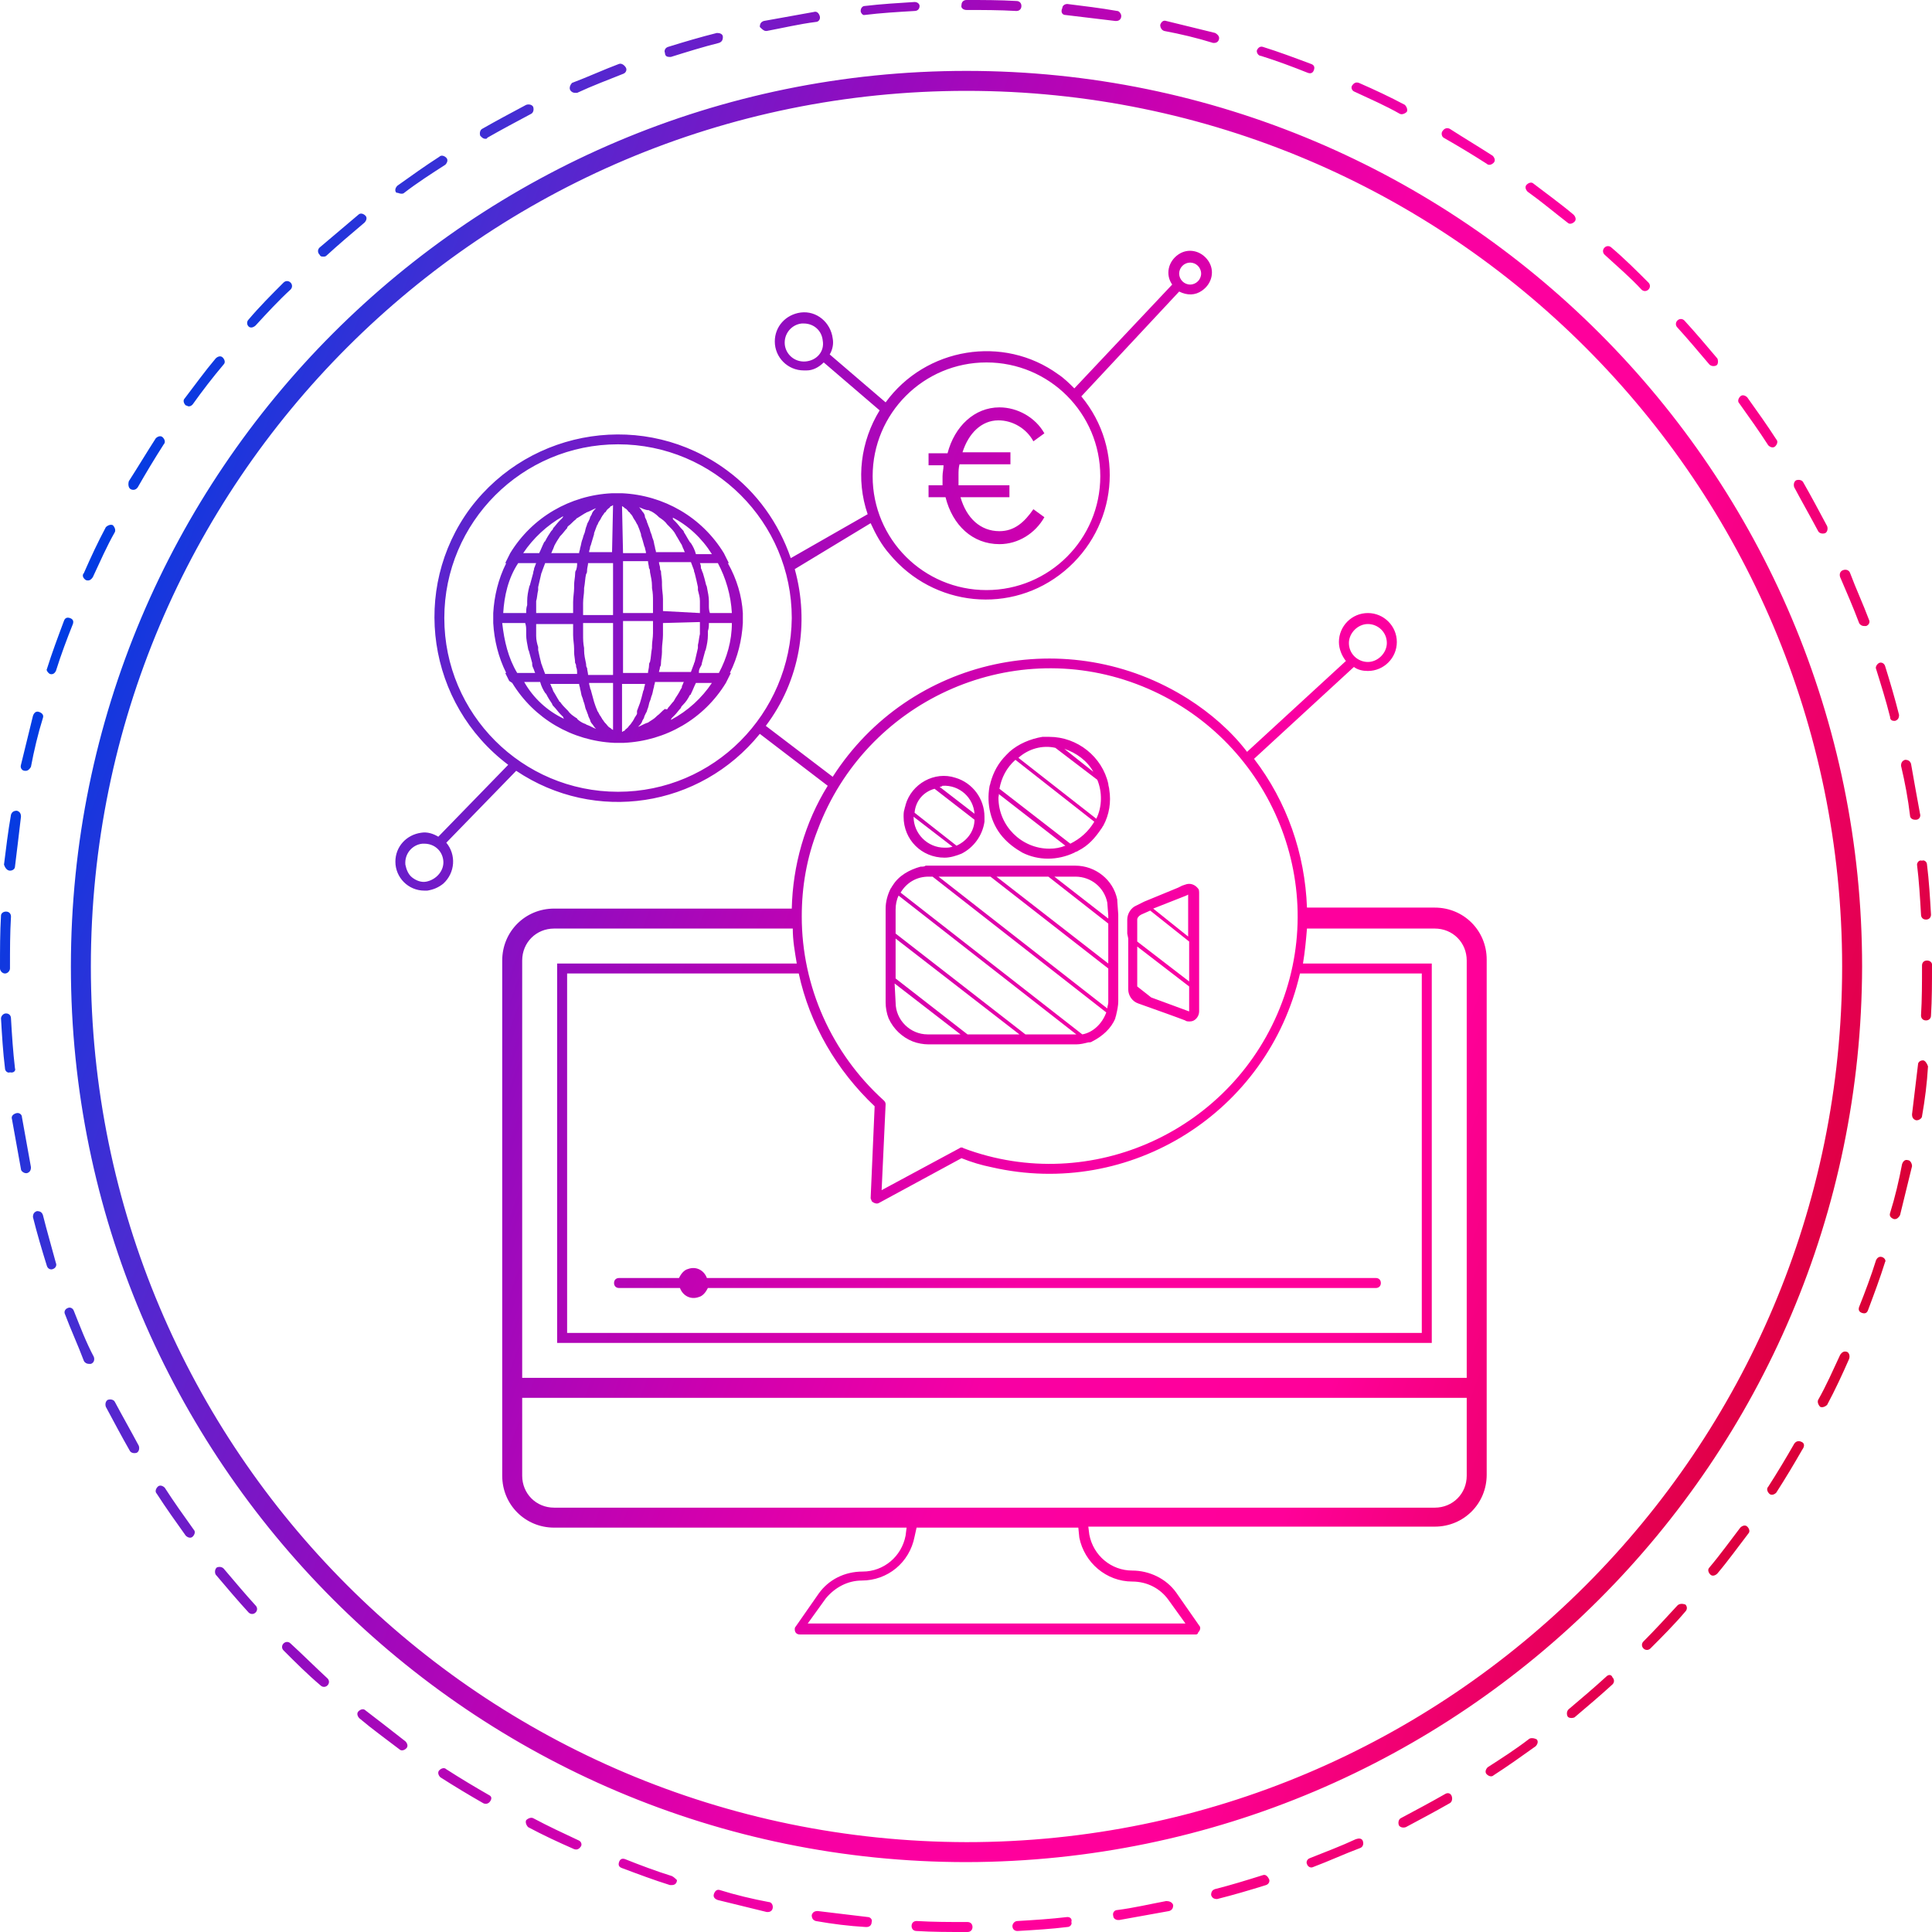 <?xml version="1.0" encoding="UTF-8"?>
<!-- Generator: Adobe Illustrator 25.2.1, SVG Export Plug-In . SVG Version: 6.00 Build 0) -->
<svg xmlns="http://www.w3.org/2000/svg" xmlns:xlink="http://www.w3.org/1999/xlink" version="1.1" id="Ebene_1" x="0px" y="0px" viewBox="0 0 193.5 193.5" style="enable-background:new 0 0 193.5 193.5;" xml:space="preserve"> <style type="text/css"> .st0{fill:url(#SVGID_1_);} </style> <g id="one-path-grafiken"> <linearGradient id="SVGID_1_" gradientUnits="userSpaceOnUse" x1="5.811" y1="132.02" x2="187.709" y2="65.815" gradientTransform="matrix(1 0 0 -1 0 195.677)"> <stop offset="0" style="stop-color:#003CE3"></stop> <stop offset="0.137" style="stop-color:#492CD2"></stop> <stop offset="0.302" style="stop-color:#940BBF"></stop> <stop offset="0.452" style="stop-color:#CD00AF"></stop> <stop offset="0.582" style="stop-color:#F700A4"></stop> <stop offset="0.686" style="stop-color:#FF009C"></stop> <stop offset="0.751" style="stop-color:#FF0099"></stop> <stop offset="1" style="stop-color:#DA0035"></stop> </linearGradient> <path class="st0" d="M86.2,1.1c0-0.3,0.2-0.5,0.4-0.5c0,0,0,0,0,0c1.7-0.2,3.4-0.3,5-0.4c0.3,0,0.5,0.2,0.5,0.4c0,0,0,0,0,0 c0,0.3-0.2,0.5-0.5,0.5c0,0,0,0,0,0c-1.7,0.1-3.4,0.2-5,0.4c0,0,0,0-0.1,0C86.4,1.5,86.2,1.3,86.2,1.1z M96.8,1c1.6,0,3.3,0,5,0.1 l0,0c0.3,0,0.5-0.2,0.5-0.5c0-0.3-0.2-0.5-0.5-0.5C100.1,0,98.5,0,96.8,0h0l0,0.5V0c-0.3,0-0.5,0.2-0.5,0.5c0,0,0,0,0,0 C96.2,0.8,96.5,1,96.8,1z M106.7,1.5c1.7,0.2,3.3,0.4,5,0.6c0,0,0.1,0,0.1,0c0.3,0,0.5-0.2,0.5-0.5c0-0.2-0.2-0.5-0.4-0.5 c-1.7-0.3-3.4-0.5-5-0.7c-0.3,0-0.5,0.2-0.5,0.4c0,0,0,0,0,0C106.2,1.2,106.4,1.5,106.7,1.5C106.7,1.5,106.7,1.5,106.7,1.5z M76.7,3.1c0,0,0.1,0,0.1,0c1.6-0.3,3.3-0.7,4.9-0.9c0.3,0,0.5-0.3,0.4-0.6s-0.3-0.5-0.6-0.4c0,0,0,0,0,0c-1.7,0.3-3.3,0.6-5,0.9 c-0.3,0.1-0.4,0.3-0.4,0.6C76.3,2.9,76.5,3.1,76.7,3.1z M157,22.3c0.2,0.2,0.5,0.1,0.7-0.1c0.2-0.2,0.1-0.5-0.1-0.7 c-1.3-1.1-2.7-2.1-4-3.1c-0.2-0.2-0.5-0.1-0.7,0.1c-0.2,0.2-0.1,0.5,0.1,0.7C154.4,20.2,155.7,21.3,157,22.3L157,22.3z M67,5.7 c0.1,0,0.1,0,0.2,0c1.6-0.5,3.2-1,4.8-1.4c0.3-0.1,0.4-0.3,0.4-0.6s-0.3-0.4-0.6-0.4c-1.6,0.4-3.3,0.9-4.9,1.4 c-0.3,0.1-0.4,0.4-0.3,0.6C66.6,5.6,66.8,5.7,67,5.7z M164.4,29c0.2,0.2,0.5,0.2,0.7,0c0.2-0.2,0.2-0.5,0-0.7c0,0,0,0,0,0 c-1.2-1.2-2.4-2.4-3.7-3.5c-0.2-0.2-0.5-0.2-0.7,0c-0.2,0.2-0.2,0.5,0,0.7c0,0,0,0,0,0C162,26.7,163.3,27.8,164.4,29z M144.6,13.8 c1.4,0.8,2.9,1.7,4.3,2.6c0.2,0.2,0.5,0.1,0.7-0.1s0.1-0.5-0.1-0.7l0,0c-1.4-0.9-2.9-1.8-4.3-2.7c-0.2-0.1-0.5-0.1-0.7,0.2 C144.3,13.3,144.4,13.7,144.6,13.8L144.6,13.8L144.6,13.8z M135.7,9.2c1.5,0.7,3.1,1.4,4.5,2.2c0.2,0.1,0.5,0,0.7-0.2 c0.1-0.2,0-0.5-0.2-0.7c-1.5-0.8-3-1.5-4.6-2.2c-0.3-0.1-0.5,0-0.7,0.3C135.3,8.8,135.4,9.1,135.7,9.2 C135.7,9.2,135.7,9.2,135.7,9.2z M126.3,5.6c1.6,0.5,3.2,1.1,4.7,1.7c0.3,0.1,0.5,0,0.6-0.3s0-0.5-0.3-0.6 c-1.6-0.6-3.2-1.2-4.8-1.7c-0.3-0.1-0.5,0.1-0.6,0.3S126,5.6,126.3,5.6C126.3,5.6,126.3,5.6,126.3,5.6z M29.1,164.6 c-0.2-0.2-0.5-0.2-0.7,0c-0.2,0.2-0.2,0.5,0,0.7c1.2,1.2,2.4,2.4,3.7,3.5c0.2,0.2,0.5,0.2,0.7,0s0.2-0.5,0-0.7c0,0,0,0,0,0 C31.5,166.9,30.3,165.7,29.1,164.6z M116.6,3.1c1.6,0.3,3.3,0.7,4.9,1.2c0,0,0.1,0,0.1,0c0.3,0,0.5-0.2,0.5-0.5 c0-0.2-0.2-0.4-0.4-0.5c-1.6-0.4-3.3-0.8-4.9-1.2c-0.3-0.1-0.5,0.1-0.6,0.4c0,0,0,0,0,0C116.2,2.7,116.3,3,116.6,3.1z M171.2,36.5 c0.2,0.2,0.5,0.2,0.7,0.1s0.2-0.5,0.1-0.7l0,0c-1.1-1.3-2.2-2.6-3.3-3.8c-0.2-0.2-0.5-0.2-0.7,0c-0.2,0.2-0.2,0.5,0,0.7 C169,33.9,170.1,35.2,171.2,36.5L171.2,36.5z M191.3,81.7c0,0.2,0.2,0.4,0.5,0.4c0,0,0.1,0,0.1,0c0.3,0,0.5-0.3,0.4-0.6 c-0.3-1.6-0.6-3.3-0.9-5c-0.1-0.3-0.3-0.4-0.6-0.4c-0.3,0.1-0.4,0.3-0.4,0.6c0,0,0,0,0,0C190.8,78.4,191.1,80,191.3,81.7 L191.3,81.7z M192,86.6c0.2,1.6,0.3,3.3,0.4,5c0,0.3,0.2,0.5,0.5,0.5l0,0c0.3,0,0.5-0.2,0.5-0.5c-0.1-1.7-0.2-3.4-0.4-5 c0-0.3-0.3-0.5-0.5-0.4C192.2,86.1,192,86.4,192,86.6C192,86.6,192,86.6,192,86.6L192,86.6z M22.4,157.1c-0.2-0.2-0.5-0.2-0.7-0.1 c-0.2,0.2-0.2,0.5-0.1,0.7c0,0,0,0,0,0c1.1,1.3,2.2,2.6,3.3,3.8c0.2,0.2,0.5,0.2,0.7,0c0.2-0.2,0.2-0.5,0-0.7c0,0,0,0,0,0 C24.6,159.7,23.5,158.4,22.4,157.1z M57.6,9.3c0.1,0,0.1,0,0.2,0c1.5-0.7,3.1-1.3,4.6-1.9c0.3-0.1,0.4-0.4,0.3-0.6S62.3,6.3,62,6.4 c0,0,0,0,0,0c-1.6,0.6-3.1,1.3-4.7,1.9C57.1,8.5,57,8.8,57.1,9C57.2,9.2,57.4,9.3,57.6,9.3L57.6,9.3z M177.1,44.6 c0.2,0.2,0.5,0.3,0.7,0.1c0.2-0.2,0.3-0.5,0.1-0.7c-0.9-1.4-1.9-2.8-2.9-4.2c-0.2-0.2-0.5-0.3-0.7-0.1c-0.2,0.2-0.3,0.5-0.1,0.7 c0,0,0,0,0,0C175.2,41.8,176.2,43.2,177.1,44.6L177.1,44.6z M182.1,53.2c0.1,0.2,0.4,0.3,0.7,0.2c0.2-0.1,0.3-0.4,0.2-0.7 c-0.8-1.5-1.6-3-2.4-4.4c-0.1-0.2-0.4-0.3-0.7-0.2c-0.2,0.1-0.3,0.4-0.2,0.7C180.5,50.3,181.3,51.7,182.1,53.2z M186.2,62.4 c0.1,0.2,0.3,0.3,0.5,0.3c0.1,0,0.1,0,0.2,0c0.3-0.1,0.4-0.4,0.3-0.6c-0.6-1.6-1.3-3.1-1.9-4.7c-0.1-0.3-0.4-0.4-0.7-0.3 s-0.4,0.4-0.3,0.7C184.9,59.2,185.6,60.8,186.2,62.4L186.2,62.4z M11.5,140.4c-0.1-0.2-0.4-0.3-0.7-0.2c-0.2,0.1-0.3,0.4-0.2,0.7 c0.8,1.5,1.6,3,2.4,4.4c0.1,0.2,0.4,0.3,0.7,0.2c0.2-0.1,0.3-0.4,0.2-0.7C13.1,143.3,12.3,141.9,11.5,140.4z M0.5,97.5 C0.8,97.5,1,97.2,1,97c0,0,0,0,0,0l0-0.2c0-1.7,0-3.3,0.1-5c0-0.3-0.2-0.5-0.5-0.5c0,0,0,0,0,0c-0.3,0-0.5,0.2-0.5,0.4c0,0,0,0,0,0 C0,93.4,0,95.1,0,96.8L0,97C0,97.2,0.2,97.5,0.5,97.5C0.5,97.5,0.5,97.5,0.5,97.5z M16.5,149c-0.2-0.2-0.5-0.3-0.7-0.1 s-0.3,0.5-0.1,0.7l0,0c0.9,1.4,1.9,2.8,2.9,4.2c0.2,0.2,0.5,0.3,0.7,0.1c0.2-0.2,0.3-0.5,0.1-0.7C18.4,151.8,17.4,150.4,16.5,149 L16.5,149z M1.5,107c-0.2-1.7-0.3-3.3-0.4-5c0-0.3-0.2-0.5-0.5-0.5c0,0,0,0,0,0c-0.3,0-0.5,0.3-0.5,0.5c0,0,0,0,0,0 c0.1,1.7,0.2,3.4,0.4,5c0,0.3,0.3,0.5,0.5,0.4C1.4,107.5,1.6,107.2,1.5,107C1.5,107,1.5,107,1.5,107z M1,87.2C1,87.2,1,87.2,1,87.2 c0.3,0,0.5-0.2,0.5-0.4c0.2-1.6,0.4-3.3,0.6-5c0-0.3-0.1-0.5-0.4-0.6c-0.3,0-0.5,0.1-0.6,0.4c-0.3,1.7-0.5,3.4-0.7,5 C0.5,86.9,0.7,87.2,1,87.2C1,87.2,1,87.2,1,87.2z M7.4,131.3C7.3,131,7,130.9,6.8,131c-0.3,0.1-0.4,0.4-0.3,0.6 c0.6,1.6,1.3,3.1,1.9,4.7c0.1,0.2,0.3,0.3,0.5,0.3c0.1,0,0.1,0,0.2,0c0.3-0.1,0.4-0.4,0.3-0.7c0,0,0,0,0,0 C8.6,134.4,8,132.8,7.4,131.3z M2.5,77.2c0,0,0.1,0,0.1,0c0.2,0,0.4-0.2,0.5-0.4c0.3-1.6,0.7-3.3,1.2-4.9c0.1-0.3-0.1-0.5-0.4-0.6 c-0.3-0.1-0.5,0.1-0.6,0.4c-0.4,1.6-0.8,3.3-1.2,4.9C2,76.9,2.2,77.2,2.5,77.2z M2.2,111.9c0-0.3-0.3-0.5-0.6-0.4s-0.5,0.3-0.4,0.6 l0,0c0.3,1.7,0.6,3.3,0.9,5c0,0.2,0.3,0.4,0.5,0.4c0,0,0.1,0,0.1,0c0.3-0.1,0.4-0.3,0.4-0.6c0,0,0,0,0,0 C2.8,115.2,2.5,113.6,2.2,111.9z M4.3,121.7c-0.1-0.3-0.3-0.4-0.6-0.4c-0.3,0.1-0.4,0.3-0.4,0.6c0.4,1.6,0.9,3.3,1.4,4.9 c0.1,0.3,0.4,0.4,0.6,0.3c0.3-0.1,0.4-0.4,0.3-0.6C5.2,125,4.7,123.3,4.3,121.7L4.3,121.7z M13.1,49c0.2,0.1,0.5,0.1,0.7-0.2 c0.8-1.4,1.7-2.9,2.6-4.3c0.2-0.2,0.1-0.5-0.1-0.7s-0.5-0.1-0.7,0.1l0,0c-0.9,1.4-1.8,2.9-2.7,4.3C12.8,48.6,12.9,48.9,13.1,49 L13.1,49z M25.2,32.8c0.1,0,0.3-0.1,0.4-0.2c1.1-1.2,2.3-2.5,3.5-3.6c0.2-0.2,0.2-0.5,0-0.7c-0.2-0.2-0.5-0.2-0.7,0c0,0,0,0,0,0 c-1.2,1.2-2.4,2.4-3.5,3.7c-0.2,0.2-0.2,0.5,0,0.7C25,32.8,25.1,32.8,25.2,32.8L25.2,32.8z M32.4,25.7c0.1,0,0.2,0,0.3-0.1 c1.2-1.1,2.5-2.2,3.8-3.3c0.2-0.2,0.3-0.5,0.1-0.7c-0.2-0.2-0.5-0.3-0.7-0.1c0,0,0,0,0,0c-1.3,1.1-2.6,2.2-3.9,3.3 c-0.2,0.2-0.2,0.5,0,0.7C32.1,25.7,32.2,25.7,32.4,25.7L32.4,25.7z M40.2,19.4c0.1,0,0.2,0,0.3-0.1c1.3-1,2.7-1.9,4.1-2.8 c0.2-0.2,0.3-0.5,0.1-0.7c-0.2-0.2-0.5-0.3-0.7-0.1c-1.4,0.9-2.8,1.9-4.2,2.9c-0.2,0.2-0.3,0.5-0.1,0.7 C39.9,19.3,40,19.4,40.2,19.4L40.2,19.4z M5,67.5c0.3,0.1,0.5-0.1,0.6-0.3c0.5-1.6,1.1-3.2,1.7-4.7c0.1-0.3,0-0.5-0.3-0.6 c-0.3-0.1-0.5,0-0.6,0.3c-0.6,1.6-1.2,3.2-1.7,4.8C4.6,67.1,4.8,67.4,5,67.5z M18.9,40.7c0.2,0,0.3-0.1,0.4-0.2c1-1.4,2-2.7,3.1-4 c0.2-0.2,0.1-0.5-0.1-0.7c-0.2-0.2-0.5-0.1-0.7,0.1l0,0c-1.1,1.3-2.1,2.7-3.1,4c-0.2,0.2-0.1,0.5,0.1,0.7 C18.7,40.6,18.8,40.7,18.9,40.7L18.9,40.7z M8.6,58.1c0.3,0.1,0.5,0,0.7-0.3c0.7-1.5,1.4-3.1,2.2-4.5c0.1-0.2,0-0.5-0.2-0.7 c-0.2-0.1-0.5,0-0.7,0.2c0,0,0,0,0,0c-0.8,1.5-1.5,3-2.2,4.6C8.2,57.6,8.3,57.9,8.6,58.1z M48.6,13.9c0.1,0,0.2,0,0.2-0.1 c1.4-0.8,2.9-1.6,4.4-2.4c0.2-0.1,0.3-0.4,0.2-0.7c-0.1-0.2-0.4-0.3-0.7-0.2c0,0,0,0,0,0c-1.5,0.8-3,1.6-4.4,2.4 c-0.2,0.1-0.3,0.4-0.2,0.7C48.3,13.8,48.4,13.9,48.6,13.9L48.6,13.9z M100.1,54.5c1.9,0,3.6-1.1,4.5-2.7l-1.1-0.8 c-0.9,1.3-1.9,2.2-3.4,2.2c-1.9,0-3.3-1.3-3.9-3.4h4.9v-1.2h-5.1c0-0.3,0-0.6,0-1c0-0.4,0-0.7,0.1-1.1h5.1v-1.2h-4.8 c0.6-1.9,1.9-3.2,3.6-3.2c1.4,0,2.8,0.8,3.5,2.1l1.1-0.8c-0.9-1.6-2.7-2.6-4.5-2.6c-2.5,0-4.5,1.9-5.2,4.6H93v1.2h1.5 c0,0.4-0.1,0.7-0.1,1.1c0,0.3,0,0.6,0,0.9H93v1.2h1.7C95.4,52.6,97.4,54.5,100.1,54.5L100.1,54.5z M160.9,167.9 c-1.2,1.1-2.5,2.2-3.8,3.3c-0.2,0.2-0.2,0.5-0.1,0.7s0.5,0.2,0.7,0.1c1.3-1.1,2.6-2.2,3.8-3.3c0.2-0.2,0.2-0.5,0-0.7 C161.4,167.7,161.1,167.7,160.9,167.9L160.9,167.9L160.9,167.9z M144.7,179.7c-1.4,0.8-2.9,1.6-4.4,2.4c-0.2,0.1-0.3,0.4-0.2,0.7 c0.1,0.2,0.4,0.3,0.7,0.2c1.5-0.8,3-1.6,4.4-2.4c0.2-0.1,0.3-0.4,0.2-0.7C145.3,179.6,145,179.5,144.7,179.7 C144.7,179.7,144.7,179.7,144.7,179.7z M153.1,174.2c-1.3,1-2.7,1.9-4.1,2.8c-0.2,0.2-0.3,0.5-0.1,0.7s0.5,0.3,0.7,0.1 c1.4-0.9,2.8-1.9,4.2-2.9c0.2-0.2,0.3-0.5,0.1-0.7C153.7,174.1,153.3,174,153.1,174.2L153.1,174.2z M168,160.8 c-1.1,1.2-2.3,2.5-3.4,3.6c-0.2,0.2-0.2,0.5,0,0.7s0.5,0.2,0.7,0c0,0,0,0,0,0c1.2-1.2,2.4-2.4,3.5-3.7c0.2-0.2,0.2-0.5,0-0.7 C168.5,160.6,168.2,160.6,168,160.8L168,160.8z M174.3,153c-1,1.3-2,2.7-3.1,4c-0.2,0.2-0.1,0.5,0.1,0.7s0.5,0.1,0.7-0.1 c0,0,0,0,0,0c1.1-1.3,2.1-2.7,3.1-4c0.2-0.2,0.1-0.5-0.1-0.7S174.5,152.8,174.3,153C174.3,153,174.3,153,174.3,153L174.3,153z M106.9,192c-1.7,0.2-3.3,0.3-5,0.4c-0.3,0-0.5,0.3-0.5,0.5c0,0.3,0.2,0.5,0.5,0.5l0,0c1.7-0.1,3.4-0.2,5-0.4 c0.3,0,0.5-0.3,0.4-0.5c0,0,0,0,0,0C107.4,192.2,107.2,192,106.9,192C106.9,192,106.9,192,106.9,192L106.9,192z M116.8,190.4 c-1.6,0.3-3.3,0.7-4.9,0.9c-0.3,0-0.5,0.3-0.4,0.6c0,0.2,0.2,0.4,0.5,0.4c0,0,0.1,0,0.1,0c1.7-0.3,3.3-0.6,5-0.9 c0.3-0.1,0.4-0.3,0.4-0.6C117.4,190.5,117.1,190.4,116.8,190.4L116.8,190.4z M126.5,187.8c-1.6,0.5-3.2,1-4.8,1.4 c-0.3,0.1-0.4,0.3-0.4,0.6c0.1,0.3,0.3,0.4,0.6,0.4c0,0,0,0,0,0c1.6-0.4,3.3-0.9,4.9-1.4c0.3-0.1,0.4-0.4,0.3-0.6 S126.8,187.7,126.5,187.8z M135.8,184.2c-1.5,0.7-3.1,1.3-4.6,1.9c-0.3,0.1-0.4,0.4-0.3,0.6c0.1,0.3,0.4,0.4,0.6,0.3 c1.6-0.6,3.1-1.3,4.7-1.9c0.3-0.1,0.4-0.4,0.3-0.7S136.1,184.1,135.8,184.2L135.8,184.2z M180.4,144.4c-0.2-0.1-0.5-0.1-0.7,0.2 c-0.8,1.4-1.7,2.9-2.6,4.3c-0.2,0.2-0.1,0.5,0.1,0.7s0.5,0.1,0.7-0.1l0,0c0.9-1.4,1.8-2.9,2.6-4.3 C180.8,144.8,180.7,144.5,180.4,144.4C180.4,144.4,180.4,144.4,180.4,144.4z M191.1,116.2c-0.3-0.1-0.5,0.1-0.6,0.4c0,0,0,0,0,0 c-0.3,1.6-0.7,3.3-1.2,4.9c-0.1,0.3,0.1,0.5,0.4,0.6c0,0,0.1,0,0.1,0c0.2,0,0.4-0.2,0.5-0.4c0.4-1.6,0.8-3.3,1.2-4.9 C191.5,116.5,191.3,116.2,191.1,116.2L191.1,116.2z M193,96.2c-0.3,0-0.5,0.2-0.5,0.5c0,0,0,0,0,0v0.1c0,1.6,0,3.3-0.1,4.9 c0,0.3,0.2,0.5,0.5,0.5c0,0,0,0,0,0l0,0c0.3,0,0.5-0.2,0.5-0.5c0.1-1.6,0.1-3.3,0.1-5v-0.1C193.5,96.4,193.3,96.2,193,96.2 C193,96.2,193,96.2,193,96.2L193,96.2z M192.6,106.2c-0.3,0-0.5,0.2-0.5,0.4c-0.2,1.7-0.4,3.3-0.6,5c0,0.3,0.1,0.5,0.4,0.6 c0,0,0.1,0,0.1,0c0.2,0,0.5-0.2,0.5-0.4c0.3-1.7,0.5-3.3,0.6-5C193,106.5,192.8,106.2,192.6,106.2 C192.6,106.2,192.6,106.2,192.6,106.2L192.6,106.2z M185,135.4c-0.3-0.1-0.5,0-0.7,0.3c-0.7,1.5-1.4,3.1-2.2,4.5 c-0.1,0.2,0,0.5,0.2,0.7c0.2,0.1,0.5,0,0.7-0.2c0.8-1.5,1.5-3,2.2-4.6C185.3,135.8,185.2,135.5,185,135.4L185,135.4z M189.7,72.2 c0,0,0.1,0,0.1,0c0.3-0.1,0.4-0.3,0.4-0.6c-0.4-1.6-0.9-3.3-1.4-4.9c-0.1-0.3-0.4-0.4-0.6-0.3s-0.4,0.4-0.3,0.6l0,0 c0.5,1.6,1,3.2,1.4,4.8C189.3,72.1,189.5,72.2,189.7,72.2z M188.5,125.9c-0.3-0.1-0.5,0.1-0.6,0.3c0,0,0,0,0,0 c-0.5,1.6-1.1,3.2-1.7,4.7c-0.1,0.3,0,0.5,0.3,0.6s0.5,0,0.6-0.3l0,0c0.6-1.6,1.2-3.2,1.7-4.8C188.9,126.3,188.8,126,188.5,125.9 C188.5,125.9,188.5,125.9,188.5,125.9z M49,179.8c-1.4-0.8-2.9-1.7-4.3-2.6c-0.2-0.2-0.5-0.1-0.7,0.1c-0.2,0.2-0.1,0.5,0.1,0.7 c0,0,0,0,0,0c1.4,0.9,2.9,1.8,4.3,2.6c0.2,0.1,0.5,0.1,0.7-0.2S49.2,179.9,49,179.8z M89,102c-0.2-0.5-0.3-1.1-0.3-1.6V91 c0-0.7,0.2-1.4,0.5-2c0.1-0.1,0.1-0.2,0.2-0.3c0.6-1,1.7-1.6,2.8-1.9c0.2,0,0.4,0,0.5-0.1c0.1,0,0.1,0,0.2,0h14.8 c2,0,3.8,1.4,4.2,3.4l0,0.1l0.1,1.4l0,1.1l0,0.5l0,4l0,0.5l0,2.6c0,0.4-0.1,0.9-0.2,1.3c0,0.1-0.1,0.3-0.1,0.4 c-0.4,1-1.3,1.8-2.3,2.3c-0.1,0.1-0.3,0.1-0.4,0.1c-0.4,0.1-0.8,0.2-1.2,0.2H93c-0.5,0-1.1-0.1-1.6-0.3 C90.4,103.9,89.5,103.1,89,102L89,102z M105.6,87.8L111,92v-0.3l-0.1-1.3c-0.3-1.5-1.6-2.6-3.2-2.6L105.6,87.8z M99.8,87.8 l11.2,8.7v-4l-6-4.7L99.8,87.8z M94,87.8l16.9,13.2c0-0.2,0.1-0.4,0.1-0.6V97l-11.8-9.2H94z M90.2,89.4l18.2,14.2 c1.1-0.2,2-1.1,2.4-2.2L93.4,87.8H93C91.8,87.8,90.8,88.4,90.2,89.4L90.2,89.4z M89.7,93.5l13,10.1h5c0,0,0.1,0,0.1,0L90,89.7 c-0.2,0.4-0.3,0.9-0.3,1.4V93.5z M89.7,98l7.2,5.6h5.2L89.7,94V98z M89.7,100.4c0,1.8,1.5,3.2,3.2,3.2h3.3l-6.6-5.1L89.7,100.4z M96.9,192.5h-0.2c-1.6,0-3.2,0-4.9-0.1c-0.3,0-0.5,0.2-0.5,0.5c0,0,0,0,0,0c0,0.3,0.2,0.5,0.5,0.5c0,0,0,0,0,0 c1.6,0.1,3.3,0.1,4.9,0.1h0.2c0.3,0,0.5-0.2,0.5-0.5S97.2,192.5,96.9,192.5z M62,129h6.1c0.3,0.8,1.1,1.2,1.9,0.9 c0.4-0.1,0.7-0.5,0.9-0.9h66.9c0.3,0,0.5-0.2,0.5-0.5s-0.2-0.5-0.5-0.5H70.8c-0.3-0.8-1.1-1.2-1.9-0.9c-0.4,0.1-0.7,0.5-0.9,0.9H62 c-0.3,0-0.5,0.2-0.5,0.5S61.7,129,62,129L62,129z M100.4,83.8c-1.2-1.4-1.6-3.3-1.3-5c0-0.1,0.1-0.3,0.1-0.4c0.3-1.1,0.8-2,1.6-2.8 c0.1-0.1,0.2-0.2,0.3-0.3c0.9-0.8,2.1-1.3,3.3-1.5c0.2,0,0.4,0,0.6,0c0,0,0.1,0,0.1,0c2.8,0,5.3,2,5.9,4.7c0,0.2,0.1,0.4,0.1,0.6 c0.2,1.2,0,2.5-0.6,3.6c-0.1,0.1-0.1,0.2-0.2,0.3c-0.6,0.9-1.3,1.7-2.3,2.2c-0.1,0.1-0.3,0.1-0.4,0.2c-1.7,0.8-3.6,0.8-5.2,0 C101.7,85,101,84.5,100.4,83.8L100.4,83.8z M106.6,75l2.9,2.3C108.9,76.2,107.8,75.4,106.6,75L106.6,75z M102,75.9l7.8,6.1 c0.6-1.2,0.6-2.7,0.1-3.9l-4.2-3.2C104.4,74.6,103,75,102,75.9L102,75.9z M100.1,79l7.1,5.5c1-0.5,1.8-1.2,2.4-2.2l-7.9-6.2 C100.8,76.9,100.3,77.9,100.1,79L100.1,79z M100,79.9c0,2.8,2.3,5.1,5.1,5.1c0.6,0,1.1-0.1,1.6-0.3l-6.7-5.2 C100.1,79.6,100,79.7,100,79.9L100,79.9z M74.4,61.4v1h0c-0.1,1.7-0.5,3.4-1.3,5h0.1l-0.4,0.8l-0.1,0.2h0c-2.2,3.6-6,5.8-10.2,6v0 h-1v0c-4.2-0.2-8-2.4-10.2-6h0L51,68.2l0,0l-0.4-0.8h0.1c-0.8-1.6-1.2-3.3-1.3-5h0v-1h0c0.1-1.7,0.5-3.4,1.3-5h-0.1l0.4-0.8l0,0 l0.1-0.2h0c2.2-3.6,6-5.8,10.2-6v0h1v0c4.2,0.2,8,2.4,10.2,6h0l0.1,0.2l0.4,0.8h-0.1C73.8,58,74.3,59.7,74.4,61.4L74.4,61.4z M56.8,52.9c-0.2,0.2-0.4,0.5-0.6,0.7c0,0-0.1,0.1-0.1,0.1c-0.2,0.3-0.4,0.6-0.6,1c0,0.1-0.1,0.2-0.1,0.3c-0.1,0.1-0.1,0.3-0.2,0.4 H58c0-0.2,0.1-0.3,0.1-0.5c0.1-0.3,0.1-0.5,0.2-0.8c0.1-0.2,0.1-0.4,0.2-0.6c0.1-0.2,0.1-0.4,0.2-0.7c0.1-0.2,0.1-0.4,0.2-0.5 c0.1-0.2,0.2-0.4,0.2-0.5c0.1-0.2,0.2-0.3,0.2-0.4c0.1-0.2,0.2-0.3,0.3-0.4c0,0,0.1-0.1,0.1-0.1c-0.3,0.1-0.6,0.3-0.9,0.4 c-0.1,0-0.1,0.1-0.2,0.1c-0.3,0.2-0.5,0.3-0.8,0.5c0,0-0.1,0-0.1,0.1c-0.3,0.2-0.5,0.5-0.8,0.7C56.9,52.7,56.8,52.8,56.8,52.9z M57.8,56.4h-3.2c-0.1,0.3-0.2,0.5-0.3,0.8c0,0.1-0.1,0.2-0.1,0.3c-0.1,0.4-0.2,0.9-0.3,1.3c0,0.1,0,0.2,0,0.3 c-0.1,0.4-0.1,0.8-0.2,1.1c0,0.2,0,0.3,0,0.5c0,0.2,0,0.4,0,0.7h3.7c0-0.2,0-0.5,0-0.7c0-0.1,0-0.3,0-0.4c0-0.5,0.1-1,0.1-1.4 c0-0.1,0-0.2,0-0.3c0-0.4,0.1-0.8,0.1-1.1c0-0.1,0-0.3,0.1-0.4C57.8,56.8,57.8,56.6,57.8,56.4z M57.7,66.8c0-0.1,0-0.3-0.1-0.4 c0-0.4-0.1-0.7-0.1-1.1c0-0.1,0-0.2,0-0.3c0-0.5-0.1-0.9-0.1-1.4c0-0.1,0-0.3,0-0.4c0-0.2,0-0.5,0-0.7h-3.7c0,0.2,0,0.4,0,0.7 c0,0.2,0,0.3,0,0.5c0,0.4,0.1,0.8,0.2,1.1c0,0.1,0,0.2,0,0.3c0.1,0.5,0.2,0.9,0.3,1.3c0,0.1,0.1,0.2,0.1,0.3 c0.1,0.3,0.2,0.5,0.3,0.8h3.2C57.8,67.2,57.8,67,57.7,66.8z M52.4,55.4H54c0.2-0.4,0.3-0.7,0.5-1.1c0,0,0.1-0.1,0.1-0.1 c0.2-0.4,0.4-0.7,0.6-1c0.1-0.1,0.2-0.2,0.2-0.3c0.2-0.2,0.4-0.5,0.6-0.7c0.1-0.1,0.2-0.2,0.3-0.3c0,0,0.1-0.1,0.1-0.2 C54.8,52.6,53.4,53.9,52.4,55.4L52.4,55.4z M50.4,61.4h2.3c0-0.3,0-0.5,0.1-0.8c0-0.1,0-0.3,0-0.4c0-0.5,0.1-1,0.2-1.4 c0-0.1,0.1-0.2,0.1-0.3c0.1-0.4,0.2-0.7,0.3-1.1c0-0.2,0.1-0.3,0.1-0.5c0.1-0.2,0.1-0.3,0.2-0.5h-1.8 C50.9,57.9,50.5,59.7,50.4,61.4L50.4,61.4z M51.8,67.4h1.8c-0.1-0.2-0.1-0.3-0.2-0.5c-0.1-0.2-0.1-0.3-0.1-0.5 c-0.1-0.4-0.2-0.7-0.3-1.1c0-0.1-0.1-0.2-0.1-0.3c-0.1-0.5-0.2-1-0.2-1.4c0-0.1,0-0.3,0-0.4c0-0.3,0-0.5-0.1-0.8h-2.3 C50.5,64.2,50.9,65.9,51.8,67.4L51.8,67.4z M56.5,72c0,0-0.1-0.1-0.1-0.2c-0.1-0.1-0.2-0.2-0.3-0.3c-0.2-0.2-0.4-0.5-0.6-0.7 c-0.1-0.1-0.2-0.2-0.2-0.3c-0.2-0.3-0.4-0.6-0.6-1c0,0-0.1-0.1-0.1-0.1c-0.2-0.3-0.4-0.7-0.5-1.1h-1.6C53.4,69.9,54.8,71.2,56.5,72 L56.5,72z M59.7,73c0,0-0.1-0.1-0.1-0.1c-0.1-0.1-0.2-0.3-0.3-0.4c-0.1-0.1-0.2-0.3-0.2-0.4c-0.1-0.2-0.2-0.4-0.2-0.5 c-0.1-0.2-0.1-0.3-0.2-0.5c-0.1-0.2-0.1-0.4-0.2-0.7c-0.1-0.2-0.1-0.4-0.2-0.6c-0.1-0.2-0.1-0.5-0.2-0.8c0-0.2-0.1-0.3-0.1-0.5 h-2.9c0.1,0.1,0.1,0.3,0.2,0.4c0,0.1,0.1,0.2,0.1,0.3c0.2,0.3,0.4,0.7,0.6,1c0,0.1,0.1,0.1,0.1,0.1c0.2,0.3,0.4,0.5,0.6,0.7 c0.1,0.1,0.1,0.1,0.2,0.2c0.2,0.3,0.5,0.5,0.8,0.7c0,0,0.1,0,0.1,0.1c0.2,0.2,0.5,0.4,0.8,0.5c0.1,0,0.1,0.1,0.2,0.1 C59.1,72.7,59.4,72.9,59.7,73L59.7,73z M61.4,68.4H59c0,0.2,0.1,0.4,0.1,0.5c0,0.1,0.1,0.2,0.1,0.3c0.1,0.4,0.2,0.7,0.3,1.1l0,0 c0.1,0.3,0.2,0.6,0.3,0.8c0,0.1,0.1,0.2,0.1,0.2c0.1,0.2,0.2,0.4,0.3,0.5c0,0.1,0.1,0.1,0.1,0.2c0.1,0.1,0.2,0.3,0.3,0.4 c0,0,0.1,0.1,0.1,0.1c0.1,0.1,0.2,0.3,0.4,0.4c0,0,0.1,0,0.1,0.1c0.1,0,0.1,0.1,0.2,0.1L61.4,68.4z M61.4,62.4h-3 c0,0.2,0,0.4,0,0.7c0,0.2,0,0.3,0,0.5c0,0.4,0,0.8,0.1,1.3c0,0,0,0.1,0,0.2c0,0.5,0.1,0.9,0.2,1.4c0,0.1,0,0.3,0.1,0.4 c0,0.2,0.1,0.5,0.1,0.7h2.5L61.4,62.4z M61.4,56.4h-2.5c0,0.2-0.1,0.5-0.1,0.7c0,0.1,0,0.3-0.1,0.4c-0.1,0.4-0.1,0.9-0.2,1.4 c0,0,0,0.1,0,0.2c0,0.4-0.1,0.8-0.1,1.3c0,0.2,0,0.3,0,0.5c0,0.2,0,0.4,0,0.7h3L61.4,56.4z M61.4,50.6c-0.1,0-0.1,0.1-0.2,0.1 c0,0-0.1,0-0.1,0.1c-0.1,0.1-0.3,0.2-0.4,0.4c0,0,0,0.1-0.1,0.1c-0.1,0.1-0.2,0.3-0.3,0.4c0,0.1-0.1,0.1-0.1,0.2 c-0.1,0.2-0.2,0.3-0.3,0.5c0,0.1-0.1,0.2-0.1,0.2c-0.1,0.3-0.2,0.5-0.3,0.8c0,0,0,0,0,0.1c-0.1,0.3-0.2,0.7-0.3,1 c0,0.1-0.1,0.2-0.1,0.3c0,0.2-0.1,0.3-0.1,0.5h2.3L61.4,50.6z M67.3,51.8c0.1,0,0.1,0.1,0.1,0.2c0.1,0.1,0.2,0.2,0.3,0.3 c0.2,0.2,0.4,0.5,0.6,0.7c0.1,0.1,0.2,0.2,0.2,0.3c0.2,0.3,0.4,0.7,0.6,1c0,0,0.1,0.1,0.1,0.1c0.2,0.3,0.4,0.7,0.5,1.1h1.6 C70.3,53.9,68.9,52.6,67.3,51.8L67.3,51.8z M70.1,61.4c0-0.2,0-0.4,0-0.7c0-0.2,0-0.3,0-0.5c0-0.4-0.1-0.7-0.2-1.1 c0-0.1,0-0.2,0-0.3c-0.1-0.5-0.2-0.9-0.3-1.3c0-0.1-0.1-0.2-0.1-0.4c-0.1-0.3-0.2-0.5-0.3-0.8h-3.2c0,0.2,0.1,0.4,0.1,0.5 c0,0.1,0,0.3,0.1,0.4c0,0.4,0.1,0.7,0.1,1.1c0,0.1,0,0.2,0,0.3c0,0.5,0.1,0.9,0.1,1.4c0,0.1,0,0.3,0,0.5c0,0.2,0,0.5,0,0.7 L70.1,61.4L70.1,61.4z M66.4,62.4L66.4,62.4c0,0.2,0,0.5,0,0.7c0,0.2,0,0.3,0,0.5c0,0.5-0.1,1-0.1,1.4c0,0.1,0,0.2,0,0.3 c0,0.4-0.1,0.8-0.1,1.1c0,0.1,0,0.3-0.1,0.4c0,0.2-0.1,0.4-0.1,0.5h3.2c0.1-0.3,0.2-0.5,0.3-0.8c0-0.1,0.1-0.2,0.1-0.3 c0.1-0.4,0.2-0.9,0.3-1.3c0-0.1,0-0.2,0-0.3c0.1-0.4,0.1-0.7,0.2-1.1c0-0.2,0-0.3,0-0.5c0-0.2,0-0.4,0-0.7L66.4,62.4z M64,50.8 c0,0,0.1,0.1,0.1,0.1c0.1,0.1,0.2,0.3,0.3,0.4c0.1,0.1,0.2,0.3,0.2,0.5c0.1,0.2,0.2,0.4,0.2,0.5c0.1,0.2,0.1,0.3,0.2,0.5 c0.1,0.2,0.1,0.4,0.2,0.6c0.1,0.2,0.1,0.4,0.2,0.6c0.1,0.2,0.1,0.5,0.2,0.8c0,0.2,0.1,0.3,0.1,0.5h2.9c-0.1-0.1-0.1-0.3-0.2-0.4 c0-0.1-0.1-0.2-0.1-0.3c-0.2-0.3-0.4-0.7-0.6-1c0-0.1-0.1-0.1-0.1-0.2c-0.2-0.3-0.4-0.5-0.6-0.7c-0.1-0.1-0.1-0.1-0.2-0.2 c-0.2-0.3-0.5-0.5-0.8-0.7c0,0-0.1-0.1-0.1-0.1c-0.2-0.2-0.5-0.4-0.7-0.5c-0.1,0-0.2-0.1-0.2-0.1C64.6,51.1,64.3,50.9,64,50.8z M62.4,55.4h2.3c0-0.2-0.1-0.4-0.1-0.5c0-0.1-0.1-0.2-0.1-0.3c-0.1-0.4-0.2-0.7-0.3-1c0,0,0,0,0-0.1c-0.1-0.3-0.2-0.6-0.3-0.8 c0-0.1-0.1-0.2-0.1-0.2c-0.1-0.2-0.2-0.4-0.3-0.5c0-0.1-0.1-0.1-0.1-0.2c-0.1-0.2-0.2-0.3-0.3-0.4c0,0,0-0.1-0.1-0.1 c-0.1-0.1-0.2-0.3-0.4-0.4c0,0-0.1,0-0.1-0.1c-0.1,0-0.1-0.1-0.2-0.1L62.4,55.4z M62.4,61.4h3c0-0.2,0-0.4,0-0.7c0-0.2,0-0.3,0-0.5 c0-0.4,0-0.8-0.1-1.3c0,0,0-0.1,0-0.2c0-0.5-0.1-0.9-0.2-1.4c0-0.1,0-0.3-0.1-0.4c0-0.2-0.1-0.5-0.1-0.7h-2.5V61.4z M62.4,67.4h2.5 c0-0.2,0.1-0.5,0.1-0.7c0-0.1,0-0.3,0.1-0.4c0.1-0.4,0.1-0.9,0.2-1.4c0,0,0-0.1,0-0.2c0-0.4,0.1-0.8,0.1-1.3c0-0.2,0-0.3,0-0.5 c0-0.2,0-0.4,0-0.7h-3V67.4z M63.8,71.2c0.1-0.3,0.2-0.5,0.3-0.8l0,0c0.1-0.3,0.2-0.7,0.3-1.1c0-0.1,0.1-0.2,0.1-0.3 c0-0.2,0.1-0.3,0.1-0.5h-2.3v4.8c0.1,0,0.1-0.1,0.2-0.1c0,0,0.1,0,0.1-0.1c0.1-0.1,0.3-0.2,0.4-0.4c0,0,0.1-0.1,0.1-0.1 c0.1-0.1,0.2-0.3,0.3-0.4c0-0.1,0.1-0.1,0.1-0.2c0.1-0.2,0.2-0.3,0.3-0.5C63.8,71.3,63.8,71.3,63.8,71.2L63.8,71.2z M66.9,70.9 c0.2-0.2,0.4-0.5,0.6-0.7c0-0.1,0.1-0.1,0.1-0.2c0.2-0.3,0.4-0.6,0.6-1c0.1-0.1,0.1-0.2,0.1-0.3c0.1-0.1,0.1-0.3,0.2-0.4h-2.9 c0,0.2-0.1,0.3-0.1,0.5c-0.1,0.3-0.1,0.5-0.2,0.8c-0.1,0.2-0.1,0.4-0.2,0.6c-0.1,0.2-0.1,0.4-0.2,0.7c-0.1,0.2-0.1,0.4-0.2,0.5 c-0.1,0.2-0.2,0.4-0.2,0.5c-0.1,0.2-0.2,0.3-0.2,0.4c-0.1,0.2-0.2,0.3-0.3,0.4c0,0-0.1,0.1-0.1,0.1c0.3-0.1,0.6-0.3,0.9-0.4 c0.1,0,0.2-0.1,0.2-0.1c0.3-0.2,0.5-0.3,0.7-0.5c0,0,0.1-0.1,0.1-0.1c0.3-0.2,0.5-0.5,0.8-0.7C66.8,71.1,66.9,71,66.9,70.9 L66.9,70.9z M71.3,68.4h-1.6c-0.2,0.4-0.3,0.7-0.5,1.1c0,0,0,0.1-0.1,0.1c-0.2,0.4-0.4,0.7-0.7,1c-0.1,0.1-0.2,0.2-0.2,0.3 c-0.2,0.2-0.4,0.5-0.6,0.7c-0.1,0.1-0.2,0.2-0.3,0.3c0,0-0.1,0.1-0.1,0.2C68.9,71.2,70.3,69.9,71.3,68.4L71.3,68.4z M73.3,62.4 h-2.3c0,0.3,0,0.5-0.1,0.8c0,0.1,0,0.3,0,0.4c0,0.5-0.1,1-0.2,1.4c0,0.1-0.1,0.2-0.1,0.3c-0.1,0.4-0.2,0.7-0.3,1.1 c0,0.2-0.1,0.3-0.2,0.5c-0.1,0.2-0.1,0.3-0.1,0.5H72C72.8,65.9,73.3,64.2,73.3,62.4L73.3,62.4z M73.3,61.4c-0.1-1.8-0.6-3.5-1.4-5 h-1.8c0.1,0.2,0.1,0.3,0.1,0.5c0.1,0.2,0.1,0.3,0.2,0.5c0.1,0.3,0.2,0.7,0.3,1.1c0,0.1,0.1,0.2,0.1,0.3c0.1,0.5,0.2,1,0.2,1.4 c0,0.1,0,0.3,0,0.4c0,0.3,0,0.5,0.1,0.8L73.3,61.4L73.3,61.4z M119.8,163.7H80.1c-0.3,0-0.5-0.2-0.5-0.5c0-0.1,0-0.2,0.1-0.3 l2.3-3.3c1-1.4,2.6-2.2,4.4-2.2c2.1,0,3.9-1.5,4.3-3.6l0.1-0.8H55.5c-2.9,0-5.2-2.3-5.2-5.2V96.2c0-2.9,2.3-5.2,5.2-5.2h23.8 c0.1-4.3,1.3-8.6,3.6-12.3l-6.8-5.2c-6,7.4-16.5,9-24.4,3.7l-7,7.2c1,1.2,0.9,3-0.3,4.1c-0.5,0.4-1,0.6-1.6,0.7c-0.1,0-0.2,0-0.3,0 c-1.6,0-2.9-1.3-2.9-2.9c0-1.5,1.1-2.7,2.6-2.9c0.6-0.1,1.2,0.1,1.7,0.4l7-7.2c-8.1-6.1-9.8-17.6-3.8-25.7 c6.1-8.1,17.6-9.8,25.7-3.8c3,2.2,5.2,5.3,6.4,8.8l7.7-4.4c-1.2-3.5-0.7-7.3,1.2-10.4l-5.6-4.8c-0.5,0.5-1.1,0.8-1.7,0.8 c-0.1,0-0.2,0-0.3,0c-1.6,0-2.9-1.3-2.9-2.9c0-1.5,1.1-2.7,2.6-2.9c1.6-0.2,3,1,3.2,2.6c0.1,0.5,0,1.1-0.3,1.6l5.6,4.8 c4-5.5,11.8-6.8,17.3-2.8c0.6,0.4,1.1,0.9,1.6,1.4l9.8-10.4c-0.7-1-0.4-2.3,0.6-3s2.3-0.4,3,0.6c0.7,1,0.4,2.3-0.6,3 c-0.7,0.5-1.5,0.5-2.3,0.1l-9.8,10.5c4.4,5.3,3.6,13.1-1.7,17.5c-5.3,4.4-13.1,3.6-17.5-1.7c-0.8-0.9-1.4-2-1.9-3.1L79.6,57 c1.5,5.4,0.5,11.2-2.9,15.7l6.7,5.1c7.7-12,23.6-15.4,35.6-7.8c2.2,1.4,4.3,3.2,5.9,5.3l9.9-9.1c-0.4-0.5-0.7-1.2-0.7-1.9 c0-1.6,1.3-2.9,2.9-2.9s2.9,1.3,2.9,2.9c0,1.6-1.3,2.9-2.9,2.9l0,0c-0.5,0-1-0.1-1.4-0.4l0,0l-10,9.2c3.3,4.3,5.1,9.5,5.3,14.9 h12.8c2.9,0,5.2,2.3,5.2,5.2v51.6c0,2.9-2.3,5.2-5.2,5.2H109l0.1,0.8c0.4,2.1,2.2,3.6,4.3,3.6c1.7,0,3.4,0.8,4.4,2.2l2.3,3.3 c0.2,0.2,0.1,0.5-0.1,0.7C120,163.6,119.9,163.7,119.8,163.7L119.8,163.7z M135.1,64.4c0,1.1,0.9,1.9,1.9,1.9s1.9-0.9,1.9-1.9 c0-1.1-0.9-1.9-1.9-1.9l0,0C136,62.5,135.1,63.4,135.1,64.4L135.1,64.4z M118.1,27.4c0,0.6,0.5,1.1,1.1,1.1s1.1-0.5,1.1-1.1 c0-0.6-0.5-1.1-1.1-1.1c0,0,0,0,0,0C118.6,26.3,118.1,26.8,118.1,27.4z M82.4,34.1c-0.1-1-0.9-1.7-1.9-1.7c-0.1,0-0.1,0-0.2,0 c-1,0.1-1.8,1-1.7,2.1c0.1,1,1,1.8,2.1,1.7C81.8,36.1,82.6,35.2,82.4,34.1C82.4,34.1,82.4,34.1,82.4,34.1L82.4,34.1z M87.4,47.7 c0,6.3,5.1,11.4,11.4,11.4c6.3,0,11.4-5.1,11.4-11.4c0-6.3-5.1-11.4-11.4-11.4l0,0C92.5,36.3,87.4,41.4,87.4,47.7L87.4,47.7z M44.4,86.2c-0.1-1-0.9-1.7-1.9-1.7c-0.1,0-0.1,0-0.2,0c-1,0.1-1.8,1-1.7,2.1c0.1,0.5,0.3,1,0.7,1.3c0.4,0.3,0.9,0.5,1.4,0.4 C43.7,88.1,44.5,87.2,44.4,86.2L44.4,86.2z M79.3,61.9c0-9.6-7.8-17.4-17.4-17.4s-17.4,7.8-17.4,17.4s7.8,17.4,17.4,17.4 c0,0,0,0,0,0C71.5,79.3,79.2,71.5,79.3,61.9z M80.3,91.8c0,7,3,13.7,8.2,18.4c0.1,0.1,0.2,0.2,0.2,0.4l-0.4,8.6l7.8-4.2 c0.1-0.1,0.3-0.1,0.4,0c12.8,4.8,27.1-1.8,31.9-14.6s-1.8-27.1-14.6-31.9s-27.1,1.8-31.9,14.6C80.8,85.9,80.3,88.8,80.3,91.8 L80.3,91.8z M80,97.5H56.8v36h85.6v-36h-12.2c-3.2,13.9-17,22.6-30.9,19.4c-1-0.2-2-0.5-3-0.9l-8.3,4.5c-0.2,0.1-0.5,0-0.7-0.2 c0-0.1-0.1-0.2-0.1-0.3l0.4-9.2C83.8,107.2,81.1,102.6,80,97.5L80,97.5z M52.3,138h94.6V96.2c0-1.8-1.4-3.2-3.2-3.2h-12.8 c-0.1,1.2-0.2,2.3-0.4,3.5h12.9v38H55.8v-38h24c-0.2-1.2-0.4-2.3-0.4-3.5H55.5c-1.8,0-3.2,1.4-3.2,3.2V138z M143.7,151 c1.8,0,3.2-1.4,3.2-3.2V140H52.3v7.8c0,1.8,1.4,3.2,3.2,3.2H143.7z M118.8,162.7l-1.8-2.5c-0.8-1.1-2.1-1.8-3.6-1.8 c-2.6,0-4.8-1.9-5.3-4.4L108,153H91.8l-0.2,0.9c-0.5,2.6-2.7,4.4-5.3,4.4c-1.4,0-2.7,0.7-3.6,1.8l-1.8,2.5H118.8z M112.9,93.5 l0-1.4c0-0.6,0.4-1.2,0.9-1.4l0.4-0.2l0.4-0.2l3.4-1.4l0.4-0.2l0.3-0.1c0.5-0.2,1,0,1.3,0.4c0.1,0.1,0.1,0.3,0.1,0.5l0,0.6l0,0.5 l0,4l0,0.5l0,4l0,0.5l0,1.7c0,0.5-0.4,1-0.9,1c0,0-0.1,0-0.1,0c-0.1,0-0.3,0-0.4-0.1l-0.8-0.3l-1.1-0.4l-2.8-1 c-0.6-0.2-1-0.8-1-1.4l0-0.6V98l0-4L112.9,93.5z M119.1,98.8l-5.2-4l0,4l1.4,1.1l3.8,1.4l0,0l0,0l0,0L119.1,98.8z M115.5,91 l3.5,2.8l0-4l0-0.2l-0.2,0.1L115.5,91z M113.9,92.1l0,2.2l5.2,4l0-4l-3.9-3.1l-0.9,0.4C114.1,91.7,113.9,91.9,113.9,92.1 L113.9,92.1z M90.5,81.8c0-0.3,0-0.5,0.1-0.8c0-0.1,0.1-0.3,0.1-0.4c0.6-2.1,2.9-3.4,5-2.7c1.7,0.5,2.9,2.1,2.9,3.9 c0,0.2,0,0.3,0,0.5c-0.2,1.4-1.1,2.6-2.3,3.2c-0.5,0.2-1.1,0.4-1.7,0.4C92.3,85.9,90.5,84.1,90.5,81.8z M94.1,78.8l3.5,2.7 c-0.1-1.6-1.5-2.9-3.2-2.8C94.3,78.8,94.2,78.8,94.1,78.8z M91.6,81.4l4.2,3.3c1.1-0.5,1.8-1.5,1.8-2.6l-4-3.1 C92.5,79.3,91.7,80.2,91.6,81.4L91.6,81.4z M91.5,81.8c0,1.7,1.4,3.1,3.1,3.1c0.3,0,0.5,0,0.8-0.1L91.5,81.8 C91.5,81.8,91.5,81.8,91.5,81.8L91.5,81.8z M77,190.5c-1.6-0.3-3.3-0.7-4.9-1.2c-0.3-0.1-0.5,0.1-0.6,0.4c-0.1,0.3,0.1,0.5,0.4,0.6 c1.6,0.4,3.3,0.8,4.9,1.2c0,0,0.1,0,0.1,0c0.3,0,0.5-0.2,0.5-0.5C77.4,190.7,77.2,190.5,77,190.5L77,190.5z M86.9,192 c-1.7-0.2-3.3-0.4-5-0.6c-0.3,0-0.5,0.1-0.6,0.4c0,0.3,0.1,0.5,0.4,0.6c0,0,0,0,0,0c1.7,0.3,3.3,0.5,5,0.6c0,0,0,0,0.1,0 c0.3,0,0.5-0.2,0.5-0.5C87.4,192.3,87.2,192,86.9,192z M67.3,187.9c-1.6-0.5-3.2-1.1-4.7-1.7c-0.3-0.1-0.5,0-0.6,0.3s0,0.5,0.3,0.6 c1.6,0.6,3.2,1.2,4.8,1.7c0,0,0.1,0,0.2,0c0.3,0,0.5-0.2,0.5-0.5C67.7,188.2,67.5,188,67.3,187.9z M36.6,171.3 c-0.2-0.2-0.5-0.1-0.7,0.1c-0.2,0.2-0.1,0.5,0.1,0.7c1.3,1.1,2.7,2.1,4,3.1c0.2,0.2,0.5,0.1,0.7-0.1s0.1-0.5-0.1-0.7c0,0,0,0,0,0 C39.2,173.3,37.9,172.3,36.6,171.3z M96.8,186.5c-49.5,0-89.7-40.2-89.7-89.7S47.2,7.1,96.8,7.1c49.5,0,89.7,40.2,89.7,89.7v0 C186.4,146.3,146.3,186.4,96.8,186.5z M96.8,184.5c48.4,0,87.7-39.3,87.7-87.7S145.2,9.1,96.8,9.1S9.1,48.3,9.1,96.8l0,0 C9.1,145.2,48.3,184.4,96.8,184.5z M57.9,184.3c-1.5-0.7-3-1.4-4.5-2.2c-0.2-0.1-0.5,0-0.7,0.2c-0.1,0.2,0,0.5,0.2,0.7l0,0 c1.5,0.8,3,1.5,4.6,2.2c0.3,0.1,0.5,0,0.7-0.3C58.3,184.7,58.2,184.4,57.9,184.3C57.9,184.3,57.9,184.3,57.9,184.3L57.9,184.3z"></path> </g> </svg>
